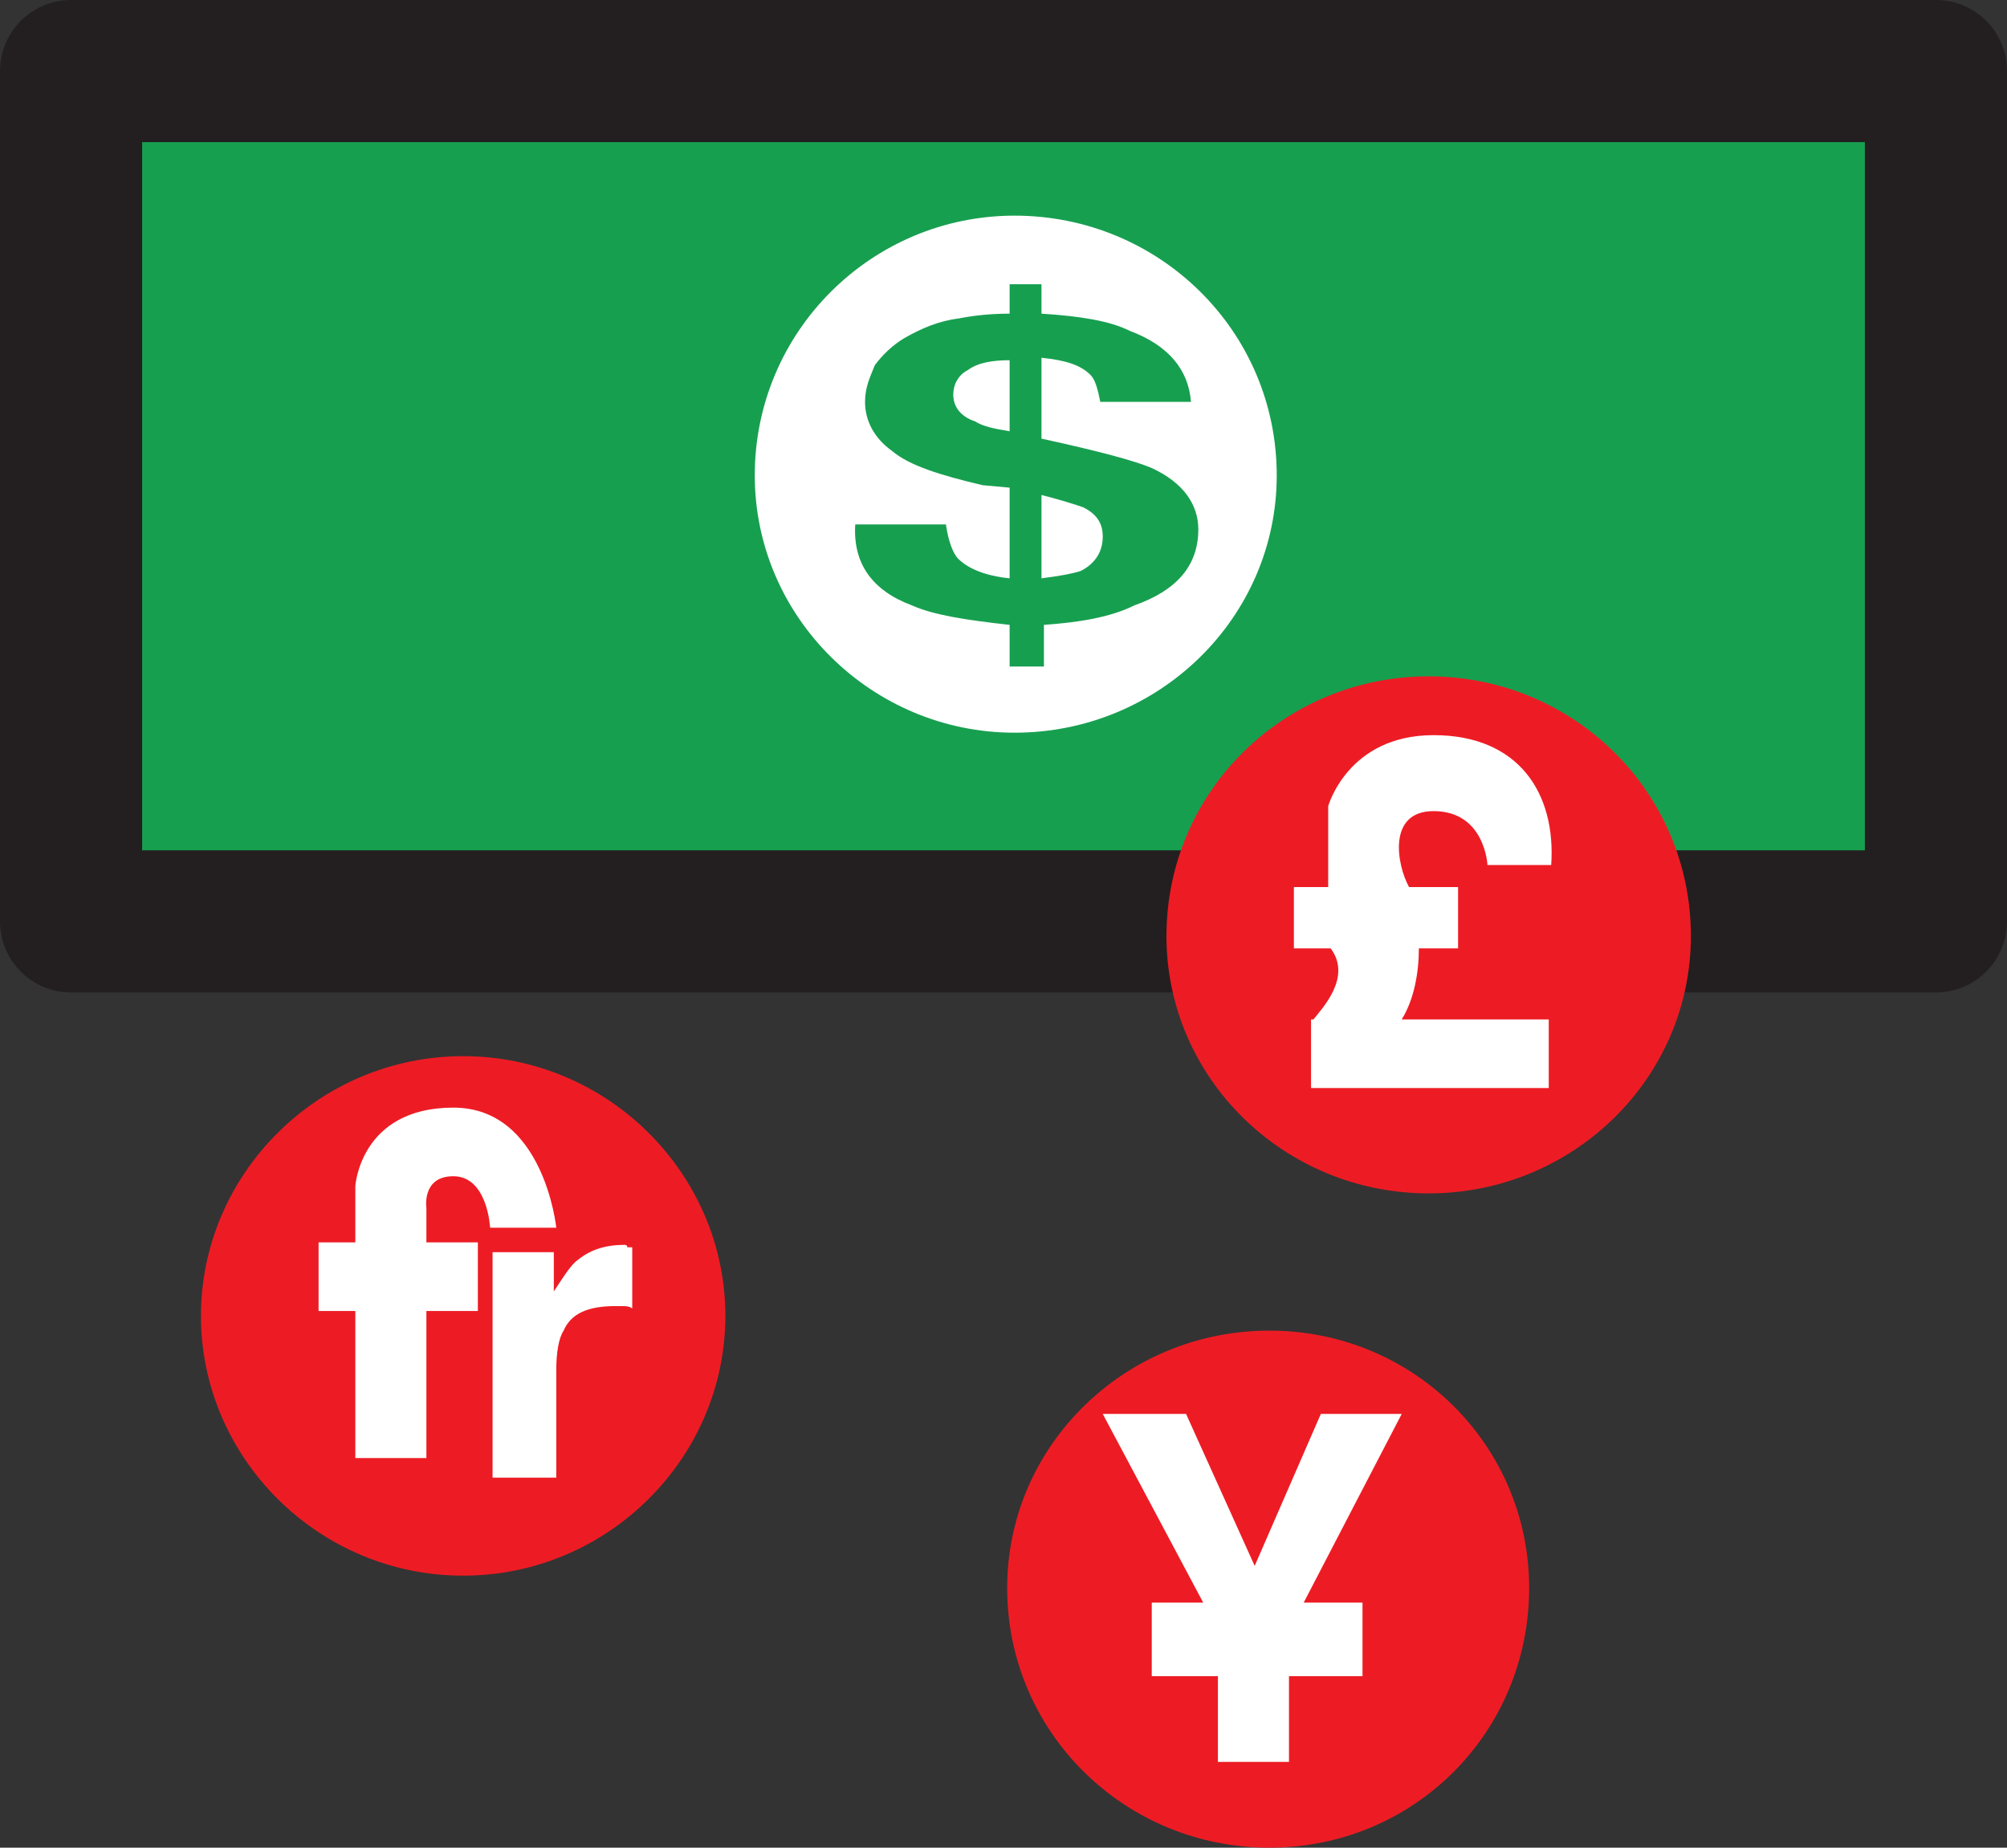 <svg xmlns="http://www.w3.org/2000/svg" width="614.25" height="565.5"><rect width="100%" height="100%" fill="#333333" stroke="none"/><path fill="#179f50" fill-rule="evenodd" d="M21.75 21.75H592.5V282H21.75V21.75"/><path fill="none" stroke="#231f20" stroke-linecap="round" stroke-linejoin="round" stroke-miterlimit="10" stroke-width="43.5" d="M21.75 21.75H592.5V282H21.75Zm0 0"/><path fill="#ed1c24" fill-rule="evenodd" d="M61.5 402.75c0-43.5 36-79.5 80.25-79.5s80.25 36 80.25 79.5-36 79.5-80.25 79.5-80.25-36-80.25-79.5M308.25 486c0-43.5 36-78.75 80.25-78.75S468 442.5 468 486c0 44.25-35.25 79.5-79.5 79.5s-80.25-35.25-80.25-79.5M357 286.5c0-44.25 36-79.5 80.25-79.5s80.25 35.25 80.25 79.5c0 43.5-36 78.75-80.25 78.75S357 330 357 286.5"/><path fill="#fff" fill-rule="evenodd" d="M231 145.5c0-44.25 36-79.5 79.5-79.5 44.25 0 80.25 35.25 80.25 79.5 0 43.5-36 78.75-80.25 78.75-43.5 0-79.5-35.25-79.5-78.75"/><path fill="#179f50" fill-rule="evenodd" d="M318.75 177c6-.75 9.75-1.5 12-2.25 4.5-2.25 6.75-6 6.75-10.5 0-3.75-1.5-6.75-6-9-2.25-.75-6.75-2.25-12.75-3.75V177M309 110.25c-5.25 0-9.75.75-12.75 3-3 1.5-4.5 4.5-4.5 7.5 0 3.75 2.25 6.75 6.75 8.25 2.25 1.5 6 2.25 10.5 3v-21.75M319.5 204H309v-12.75c-13.5-1.5-23.25-3-30-6-12-4.5-18-12.75-17.25-24.75h27.75c.75 5.25 2.25 9 3.75 10.5 3 3 8.25 5.25 15.75 6v-27.75l-8.25-.75c-12.75-3-22.5-6-27.75-10.5-5.25-3.75-8.25-9-8.25-15 0-4.5 1.5-7.5 3-11.25 2.25-3 5.25-6 9-8.25 5.25-3 10.5-5.25 16.5-6 3.75-.75 9-1.5 15.75-1.5v-9h9.75v9c12 .75 21 2.25 27 5.25 12 4.5 18 12 18.75 21.75h-27.75c-.75-3.75-1.5-6.75-3-8.25-3-3-7.5-4.5-15-5.25v24.75c17.25 3.75 28.5 6.75 33.75 9 9.75 4.5 14.25 11.25 14.25 18.75 0 11.25-6.75 18.75-19.5 23.25-7.5 3.75-17.25 5.25-27.75 6V204"/><path fill="#fff" fill-rule="evenodd" d="M429 432.75h-24.75L384 479.25l-21-46.5h-25.5l30.75 57.75H352.5V513h20.25v26.25h21.75V513H417v-22.5h-18l30-57.75m-237-51h1.5v18.75c-.75-.75-2.25-.75-3-.75h-2.25c-8.25 0-13.5 2.25-15.75 7.5-1.5 2.25-2.25 6.75-2.25 12v33h-19.5v-69h18.75v12c3-4.5 5.25-8.25 7.5-9.75 3.75-3 8.25-4.5 14.25-4.5 0 0 .75 0 .75.75"/><path fill="#fff" fill-rule="evenodd" d="M138.75 360c10.5 0 11.25 15.75 11.25 15.75h20.25S166.5 339 138.75 339c-28.5 0-30 24-30 24v17.25H97.5v21h11.25v45h21.75v-45h15.75v-21H130.5v-10.5S129 360 138.75 360m295.5-69.75h12V271.5h-15c-3.75-6.75-6.75-23.25 7.5-23.25 15.75 0 16.5 16.5 16.5 16.5h19.5c1.5-21.75-9.75-39.75-36-39.75s-32.25 21.75-32.25 21.75v24.75H396v18.75h11.25c6.75 9-3 18.75-5.25 21.75h-.75v21H474v-21h-45c3.75-6 5.25-14.25 5.25-21.75"/></svg>

